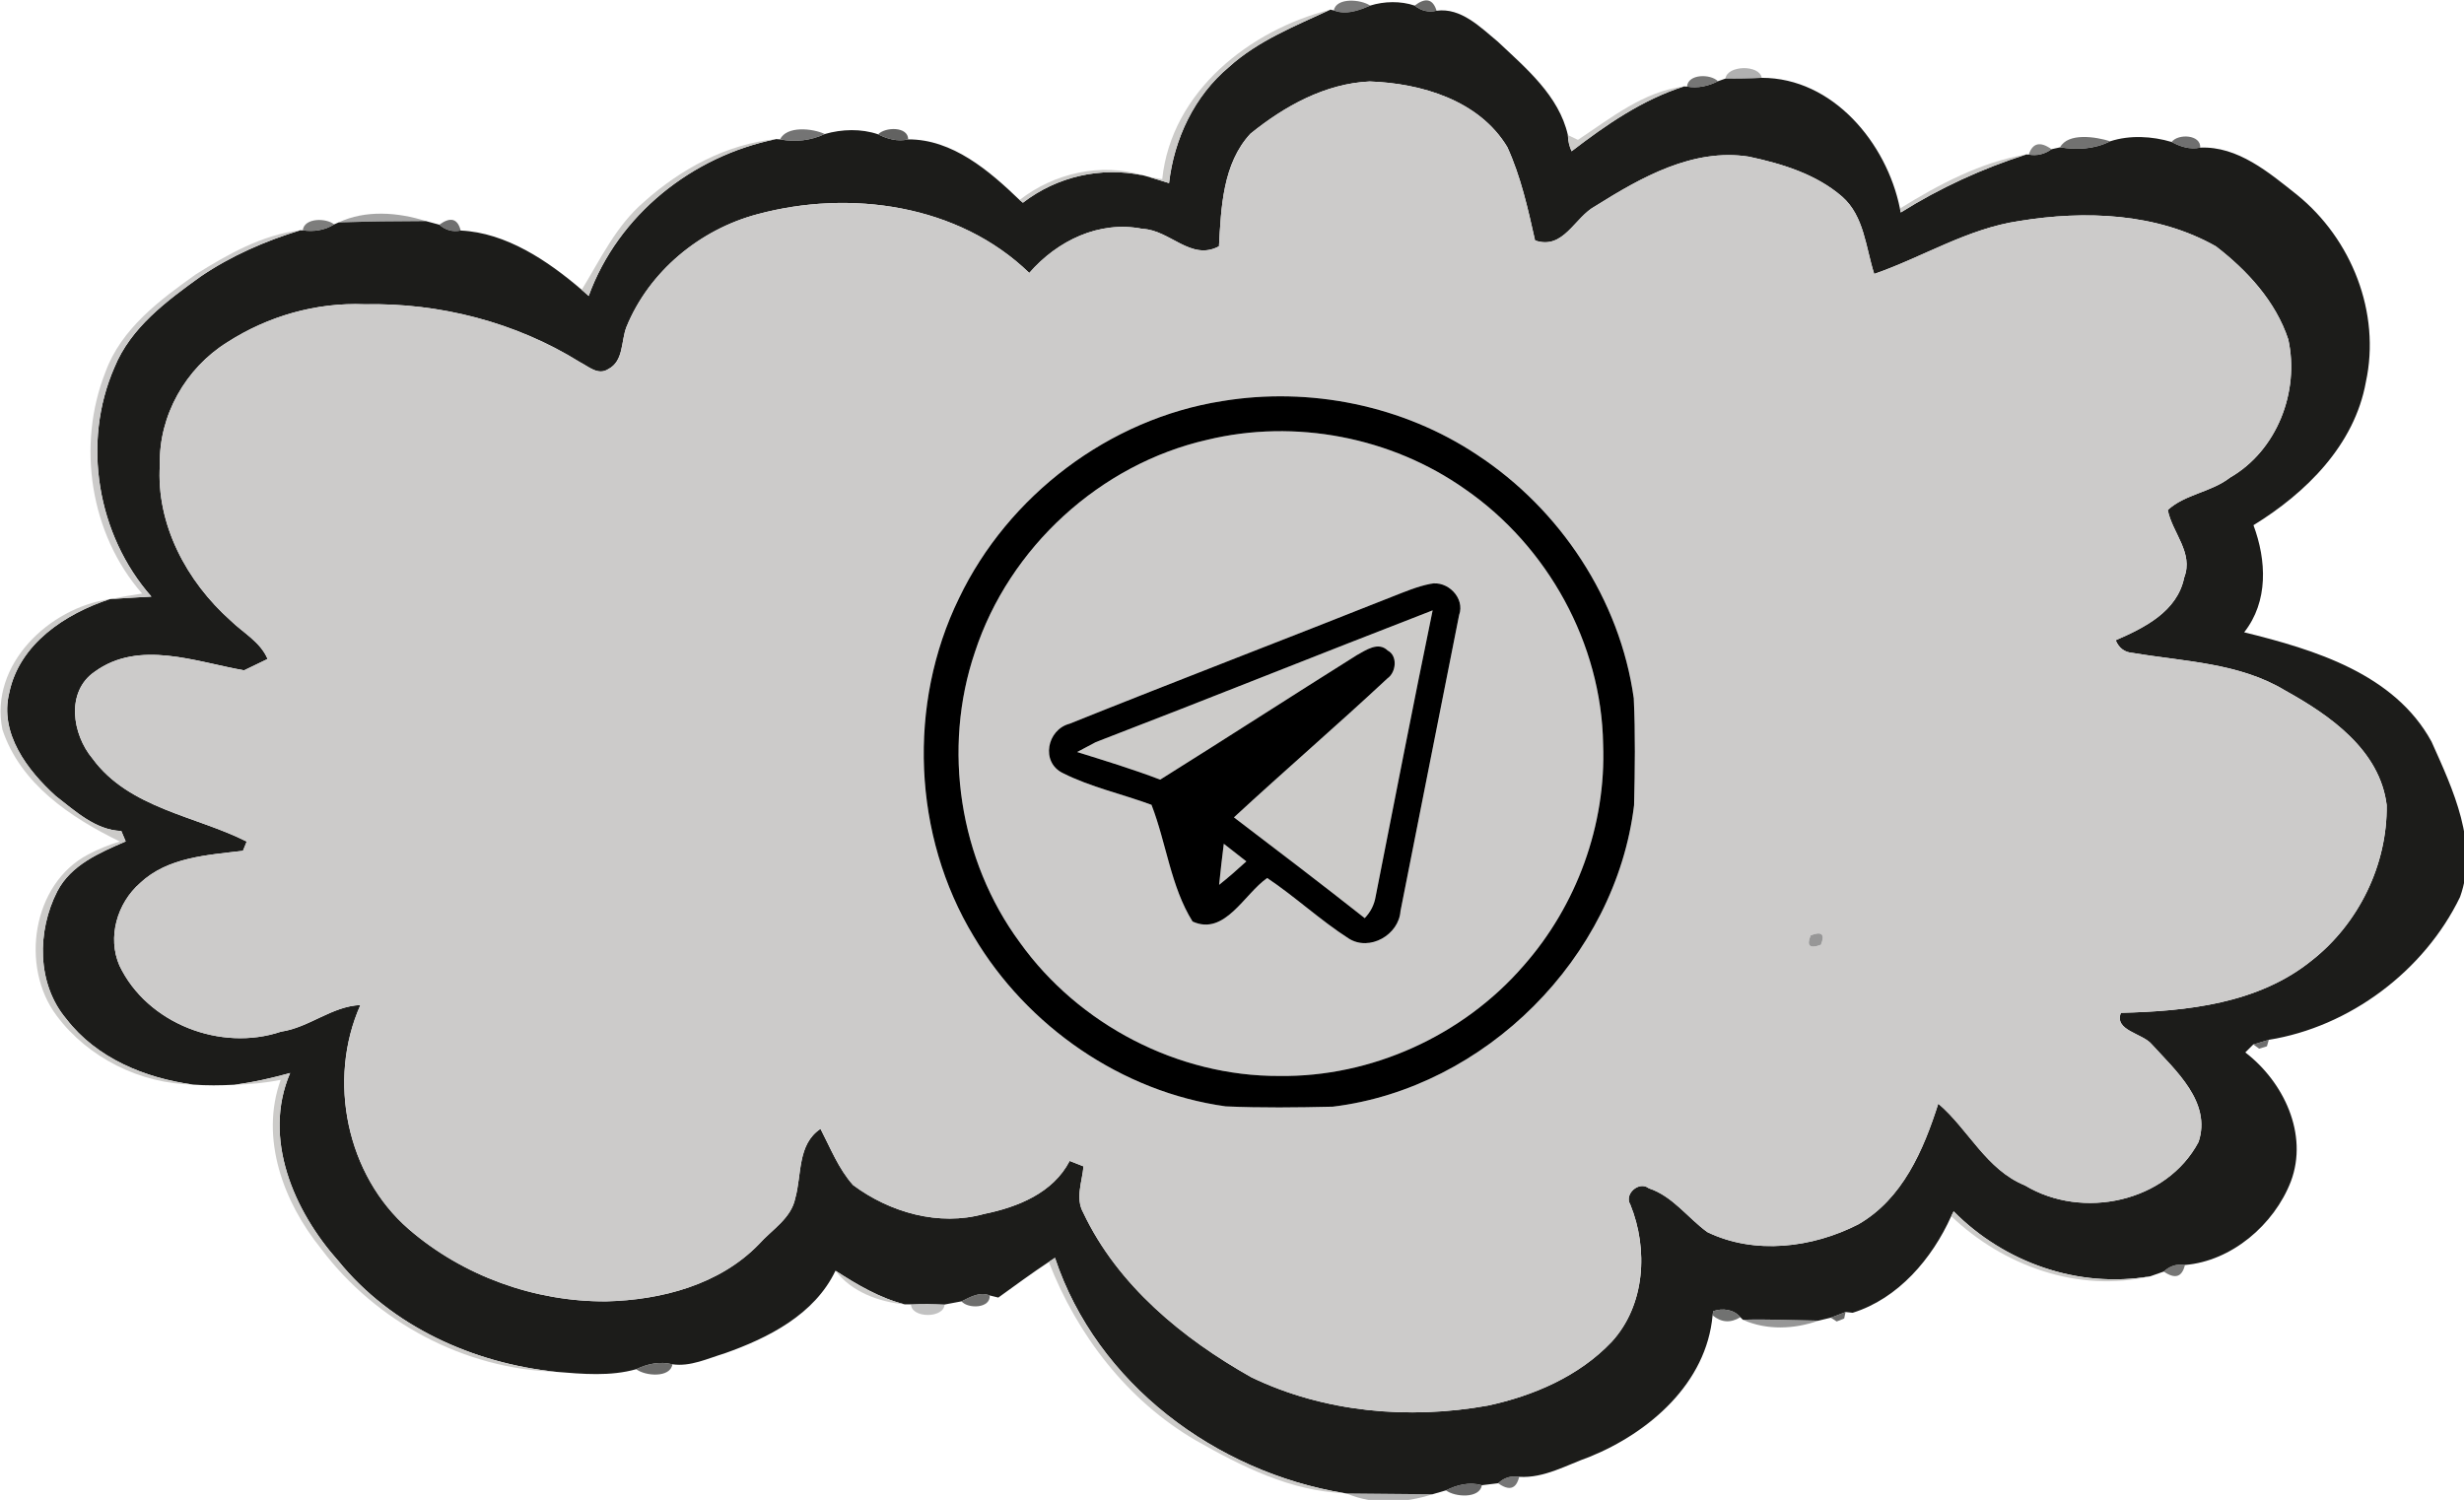 <?xml version="1.0" encoding="UTF-8" standalone="no"?>
<svg
   xmlns:dc="http://purl.org/dc/elements/1.1/"
   xmlns:cc="http://creativecommons.org/ns#"
   xmlns:rdf="http://www.w3.org/1999/02/22-rdf-syntax-ns#"
   xmlns:svg="http://www.w3.org/2000/svg"
   xmlns="http://www.w3.org/2000/svg"
   xmlns:sodipodi="http://sodipodi.sourceforge.net/DTD/sodipodi-0.dtd"
   xmlns:inkscape="http://www.inkscape.org/namespaces/inkscape"
   width="135.517pt"
   height="82.5pt"
   viewBox="0 0 135.517 82.5"
   version="1.1"
   id="svg301"
   sodipodi:docname="tlb.svg"
   inkscape:version="0.92.5 (2060ec1f9f, 2020-04-08)">
  <defs
     id="defs305" />
  <sodipodi:namedview
     pagecolor="#ffffff"
     bordercolor="#666666"
     borderopacity="1"
     objecttolerance="10"
     gridtolerance="10"
     guidetolerance="10"
     inkscape:pageopacity="0"
     inkscape:pageshadow="2"
     inkscape:window-width="1366"
     inkscape:window-height="705"
     id="namedview303"
     showgrid="false"
     inkscape:zoom="0.4755"
     inkscape:cx="216.05922"
     inkscape:cy="142.8427"
     inkscape:window-x="-8"
     inkscape:window-y="760"
     inkscape:window-maximized="1"
     inkscape:current-layer="svg301" />
  <g
     id="#545454c4"
     transform="matrix(0.416,0,0,0.416,-36.559,-24.378)">
    <path
       d="m 264.22,59.98 c 0.34,-1.74 3.57,-1.48 4.81,-0.64 -1.5,0.66 -3.2,1.28 -4.81,0.64 z"
       id="path189"
       inkscape:connector-curvature="0"
       style="opacity:0.77;fill:#545454" />
  </g>
  <g
     id="#1c1c1aff"
     transform="matrix(0.416,0,0,0.416,-36.559,-24.378)">
    <path
       d="m 269.03,59.34 c 1.85,-0.58 4.03,-0.63 5.88,0 0.87,0.7 1.83,0.93 2.9,0.68 3.23,-0.44 5.8,2.19 8.1,4.09 3.72,3.51 8.08,7.14 9.26,12.35 0.02,0.76 0.19,1.48 0.49,2.14 4.55,-3.49 9.33,-6.81 14.85,-8.57 l 0.41,0.02 c 1.41,0.25 2.82,-0.06 4.09,-0.71 L 316,68.99 c 1.59,0.02 3.2,0 4.8,-0.1 9.39,0 16.53,8.62 18.27,17.28 l 0.11,0.52 c 5.18,-3.25 10.77,-5.81 16.59,-7.67 l 0.33,0.02 c 1.09,0.19 2.1,-0.05 3.01,-0.71 l 1.13,-0.25 c 2.25,0.36 4.56,0.25 6.63,-0.8 2.58,-0.84 5.53,-0.68 8.12,0.09 1.15,0.63 2.45,1.04 3.78,0.75 4.97,-0.22 9.11,3.31 12.79,6.23 7.22,5.84 11.1,15.59 9.11,24.76 -1.5,8.34 -7.91,14.66 -14.86,18.93 1.73,4.65 1.99,10.08 -1.23,14.16 9.28,2.29 19.87,5.48 24.77,14.46 2.83,6.32 6.28,13.55 3.77,20.54 -4.74,9.8 -14.61,17.17 -25.28,18.88 -0.51,0.15 -1.54,0.46 -2.05,0.61 -0.26,0.26 -0.79,0.79 -1.06,1.06 5.05,3.87 8.38,10.8 6.02,17.07 -2.22,5.73 -7.85,10.53 -14,11.03 -1.07,-0.17 -2,0.12 -2.8,0.87 -0.44,0.16 -1.34,0.47 -1.79,0.63 -9.51,1.63 -19.26,-1.79 -25.99,-8.59 l -0.32,0.64 c -2.52,5.62 -7.01,10.9 -13.03,12.77 l -0.94,-0.1 c -0.49,0.19 -1.46,0.56 -1.95,0.75 -0.4,0.1 -1.21,0.29 -1.62,0.39 -3.34,-0.06 -6.68,-0.21 -10.01,-0.12 l -0.33,-0.33 c -0.86,-1.06 -2.38,-1.23 -3.59,-0.8 l -0.08,0.55 c -0.8,8.97 -8.37,15.51 -16.26,18.71 -3.02,1.07 -6.02,2.85 -9.31,2.64 -1.06,-0.18 -1.99,0.1 -2.78,0.85 -0.54,0.06 -1.61,0.19 -2.15,0.26 -1.63,-0.46 -3.28,-0.06 -4.75,0.68 -0.45,0.13 -1.34,0.39 -1.79,0.52 -3.78,-0.03 -7.57,-0.07 -11.35,-0.11 l -0.29,-0.04 c -16.98,-2.78 -32.74,-14.49 -38.26,-31.12 -0.2,0.14 -0.61,0.41 -0.82,0.55 -2.27,1.5 -4.46,3.12 -6.67,4.71 l -1.14,-0.28 c -1.3,-0.55 -2.6,0.22 -3.73,0.78 -0.56,0.1 -1.68,0.31 -2.24,0.42 -1.48,-0.09 -2.96,-0.12 -4.44,-0.03 l -0.82,0.01 c -3.34,-0.84 -6.3,-2.61 -9.16,-4.45 -2.76,5.8 -8.88,8.89 -14.66,10.93 -2.23,0.67 -4.52,1.79 -6.9,1.44 -1.63,-0.41 -3.29,-0.07 -4.78,0.65 -3.42,0.97 -7.09,0.64 -10.59,0.35 -10.98,-1.14 -21.76,-5.99 -28.8,-14.67 -5.87,-6.56 -10.07,-16.2 -6.37,-24.84 -2.43,0.67 -4.89,1.24 -7.39,1.55 -1.81,0.1 -3.64,0.12 -5.45,-0.02 -6.34,-0.86 -12.74,-3.48 -16.74,-8.67 -3.94,-4.65 -3.89,-11.63 -1.21,-16.87 1.82,-3.52 5.61,-5.12 9.05,-6.61 -0.19,-0.46 -0.39,-0.92 -0.58,-1.38 -3.41,-0.12 -6.08,-2.63 -8.65,-4.61 -3.76,-3.4 -7.5,-8.29 -6.16,-13.68 1.34,-6.45 7.4,-10.44 13.27,-12.36 l 0.17,-0.02 c 1.78,-0.12 3.56,-0.22 5.35,-0.32 -7.17,-8.12 -9.24,-20.37 -4.88,-30.32 2.15,-5.26 6.9,-8.77 11.37,-11.99 4.02,-2.74 8.53,-4.7 13.17,-6.12 l 0.35,0.01 c 1.43,0.2 2.91,0 4.15,-0.79 l 0.59,-0.26 c 3.84,-0.14 7.69,-0.16 11.53,-0.18 0.45,0.12 1.34,0.36 1.78,0.48 0.83,0.73 1.77,0.98 2.83,0.77 6.02,0.29 11.52,4 16,7.84 0.31,0.27 0.61,0.54 0.92,0.81 3.9,-10.73 13.7,-18.51 24.79,-20.74 l 0.51,0.04 c 2,0.39 4.06,0.16 5.92,-0.71 2.24,-0.65 4.82,-0.73 7.05,0.04 1.22,0.62 2.6,1 3.97,0.67 5.85,-0.03 10.72,4.15 14.73,8.01 l 0.44,0.36 c 4.52,-3.48 10.28,-4.78 15.88,-3.62 l 0.8,0.22 c 0.88,0.27 1.76,0.54 2.64,0.81 0.67,-5.86 3.35,-11.53 7.92,-15.35 3.86,-3.5 8.76,-5.42 13.41,-7.59 l 0.45,0.11 c 1.61,0.64 3.31,0.02 4.81,-0.64 m -15.82,16.93 c -3.68,3.95 -3.89,9.8 -4.17,14.9 -3.7,1.99 -6.48,-2.17 -10.12,-2.31 -5.71,-1.14 -11.27,1.58 -14.96,5.83 -9.36,-9.08 -23.72,-11.06 -35.96,-7.76 -7.62,2.03 -14.31,7.57 -17.3,14.91 -0.73,1.88 -0.34,4.51 -2.41,5.57 -1.34,0.86 -2.59,-0.35 -3.74,-0.93 -8.48,-5.28 -18.52,-7.85 -28.48,-7.65 -6.4,-0.26 -12.77,1.57 -18.15,5.03 -5.48,3.41 -9.06,9.68 -8.9,16.17 -0.52,7.91 3.55,15.45 9.34,20.61 1.68,1.64 3.95,2.83 4.9,5.09 -1.03,0.5 -2.07,1 -3.11,1.5 -6.39,-1.12 -13.87,-4.08 -19.73,0.17 -3.88,2.64 -2.99,8.3 -0.31,11.49 4.82,6.6 13.74,7.6 20.39,10.98 l -0.5,1.22 c -4.69,0.57 -9.94,0.83 -13.58,4.25 -3.04,2.64 -4.39,7.18 -2.74,10.94 3.66,7.65 13.39,11.41 21.36,8.72 3.73,-0.55 6.71,-3.36 10.49,-3.52 -4.42,9.91 -1.83,22.51 6.4,29.64 7.17,6.19 16.64,9.6 26.1,9.54 7.28,-0.18 14.97,-2.18 20.18,-7.55 1.7,-1.92 4.27,-3.4 4.81,-6.08 0.88,-3.13 0.26,-7.13 3.34,-9.18 1.31,2.53 2.38,5.27 4.3,7.43 4.86,3.62 11.36,5.49 17.33,3.82 4.43,-0.9 9.11,-2.76 11.31,-7.01 0.46,0.18 1.37,0.54 1.83,0.72 -0.17,2.02 -1.11,4.21 -0.03,6.13 4.55,9.6 13.12,16.63 22.21,21.75 9.63,4.65 20.81,5.63 31.27,3.75 6.04,-1.29 12.06,-3.88 16.37,-8.42 4.45,-4.85 4.87,-12.27 2.47,-18.16 -0.86,-1.37 1.15,-3.17 2.45,-2.15 3.17,1.05 5.13,3.9 7.73,5.79 6.27,3.04 13.9,2.08 19.96,-1.02 5.86,-3.36 8.62,-9.82 10.58,-15.96 3.99,3.4 6.32,8.72 11.46,10.81 7.58,4.57 18.71,2.25 22.95,-5.75 1.74,-5.25 -3.02,-9.42 -6.18,-12.9 -1.22,-1.48 -5.02,-1.81 -4.09,-4.17 8.74,-0.21 18.18,-1.21 25.23,-6.92 6.2,-4.86 10.02,-12.67 9.91,-20.55 -0.9,-7.27 -7.49,-11.86 -13.41,-15.14 -6.07,-3.68 -13.33,-3.82 -20.13,-4.97 -1.09,-0.07 -1.85,-0.63 -2.29,-1.68 3.8,-1.65 8.15,-3.8 9.06,-8.29 1.27,-3.29 -1.58,-5.91 -2.17,-8.93 2.26,-2.09 5.75,-2.35 8.22,-4.28 6.23,-3.58 9.23,-11.39 7.71,-18.28 -1.66,-5.03 -5.44,-9.13 -9.56,-12.3 -7.82,-4.43 -17.32,-4.77 -26.01,-3.35 -6.83,1 -12.74,4.77 -19.17,7 -1.12,-3.48 -1.32,-7.65 -4.24,-10.22 -3.45,-2.99 -7.97,-4.36 -12.34,-5.29 -7.39,-1.15 -14.24,2.75 -20.26,6.52 -2.8,1.48 -4.21,5.86 -8,4.56 -0.94,-4.19 -1.88,-8.44 -3.67,-12.35 -3.73,-6.19 -11.38,-8.43 -18.19,-8.67 -5.88,0.27 -11.28,3.27 -15.76,6.9 z"
       id="path192"
       inkscape:connector-curvature="0"
       style="opacity:1;fill:#1c1c1a" />
  </g>
  <g
     id="#3f3f3ec5"
     transform="matrix(0.416,0,0,0.416,-36.559,-24.378)">
    <path
       d="m 274.91,59.34 c 1.45,-1.11 2.42,-0.88 2.9,0.68 -1.07,0.25 -2.03,0.02 -2.9,-0.68 z"
       id="path195"
       inkscape:connector-curvature="0"
       style="opacity:0.77;fill:#3f3f3e" />
  </g>
  <g
     id="#cccbc9ff"
     transform="matrix(0.416,0,0,0.416,-36.559,-24.378)">
    <path
       d="m 241.54,82.29 c 1.21,-11.59 11.58,-19.72 22.23,-22.42 -4.65,2.17 -9.55,4.09 -13.41,7.59 -4.57,3.82 -7.25,9.49 -7.92,15.35 -0.88,-0.27 -1.76,-0.54 -2.64,-0.81 z"
       id="path198"
       inkscape:connector-curvature="0"
       style="opacity:1;fill:#cccbc9" />
    <path
       d="m 296.5,77.09 c 4.34,-2.87 8.68,-6.4 14.01,-7.06 -5.52,1.76 -10.3,5.08 -14.85,8.57 -0.3,-0.66 -0.47,-1.38 -0.49,-2.14 0.33,0.16 1,0.47 1.33,0.63 z"
       id="path200"
       inkscape:connector-curvature="0"
       style="opacity:1;fill:#cccbc9" />
    <path
       d="m 173.03,85.29 c 4.84,-4.34 10.93,-7.66 17.47,-8.3 -11.09,2.23 -20.89,10.01 -24.79,20.74 -0.31,-0.27 -0.61,-0.54 -0.92,-0.81 2.48,-4.05 4.54,-8.48 8.24,-11.63 z"
       id="path202"
       inkscape:connector-curvature="0"
       style="opacity:1;fill:#cccbc9" />
    <path
       d="m 339.07,86.17 c 5.14,-3.18 10.69,-6.14 16.7,-7.15 -5.82,1.86 -11.41,4.42 -16.59,7.67 z"
       id="path204"
       inkscape:connector-curvature="0"
       style="opacity:1;fill:#cccbc9" />
    <path
       d="m 222.68,85.04 c 4.56,-3.55 10.72,-4.96 16.32,-3.26 -5.6,-1.16 -11.36,0.14 -15.88,3.62 z"
       id="path206"
       inkscape:connector-curvature="0"
       style="opacity:1;fill:#cccbc9" />
    <path
       d="m 88.2,155.06 c -1.75,-8.59 6.2,-16.11 14.18,-17.24 -5.87,1.92 -11.93,5.91 -13.27,12.36 -1.34,5.39 2.4,10.28 6.16,13.68 2.57,1.98 5.24,4.49 8.65,4.61 0.19,0.46 0.39,0.92 0.58,1.38 -3.44,1.49 -7.23,3.09 -9.05,6.61 -2.68,5.24 -2.73,12.22 1.21,16.87 4,5.19 10.4,7.81 16.74,8.67 -6.95,-0.11 -13.86,-3.52 -18.03,-9.11 -4.86,-6.46 -3.24,-17.43 4.16,-21.31 1.34,-0.71 2.74,-1.28 4.19,-1.72 -6.49,-3.16 -13.14,-7.61 -15.52,-14.8 z"
       id="path208"
       inkscape:connector-curvature="0"
       style="opacity:1;fill:#cccbc9" />
    <path
       d="m 232.76,156.72 c 14.87,-5.72 29.66,-11.67 44.53,-17.42 -2.6,12.59 -5.04,25.2 -7.53,37.8 -0.18,1.11 -0.66,2.07 -1.45,2.89 -5.71,-4.51 -11.5,-8.91 -17.29,-13.32 6.7,-6.19 13.62,-12.15 20.29,-18.37 1.16,-0.8 1.39,-2.99 0.04,-3.69 -1.25,-1.22 -2.88,-0.05 -4.07,0.6 -8.69,5.45 -17.31,11.03 -26.01,16.47 -3.61,-1.38 -7.3,-2.5 -10.98,-3.65 0.62,-0.32 1.85,-0.98 2.47,-1.31 z"
       id="path210"
       inkscape:connector-curvature="0"
       style="opacity:1;fill:#cccbc9" />
    <path
       d="m 249.68,170.16 c 1,0.77 1.98,1.55 2.98,2.33 -1.17,1.07 -2.36,2.12 -3.6,3.1 0.18,-1.81 0.39,-3.62 0.62,-5.43 z"
       id="path212"
       inkscape:connector-curvature="0"
       style="opacity:1;fill:#cccbc9" />
    <path
       d="m 118.85,202.02 c 2.5,-0.31 4.96,-0.88 7.39,-1.55 -3.7,8.64 0.5,18.28 6.37,24.84 7.04,8.68 17.82,13.53 28.8,14.67 -12.11,-0.36 -23.81,-6.59 -31.07,-16.27 -4.96,-6.12 -8.14,-14.59 -5.35,-22.34 -2.02,0.42 -4.08,0.61 -6.14,0.65 z"
       id="path214"
       inkscape:connector-curvature="0"
       style="opacity:1;fill:#cccbc9" />
    <path
       d="m 346.17,218.76 c 6.73,6.8 16.48,10.22 25.99,8.59 -9.46,2.22 -19.41,-1.36 -26.31,-7.95 z"
       id="path216"
       inkscape:connector-curvature="0"
       style="opacity:1;fill:#cccbc9" />
    <path
       d="m 226.54,225.45 c 0.21,-0.14 0.62,-0.41 0.82,-0.55 5.52,16.63 21.28,28.34 38.26,31.12 -7.1,-0.26 -13.61,-3.54 -19.67,-6.99 -9.02,-5.26 -15.66,-13.92 -19.41,-23.58 z"
       id="path218"
       inkscape:connector-curvature="0"
       style="opacity:1;fill:#cccbc9" />
    <path
       d="m 198.34,226.61 c 2.86,1.84 5.82,3.61 9.16,4.45 -3.41,-0.32 -7.04,-1.64 -9.16,-4.45 z"
       id="path220"
       inkscape:connector-curvature="0"
       style="opacity:1;fill:#cccbc9" />
  </g>
  <g
     id="#32323262"
     transform="matrix(0.416,0,0,0.416,-36.559,-24.378)">
    <path
       d="m 316,68.99 c 0.23,-1.78 4.51,-1.87 4.8,-0.1 -1.6,0.1 -3.21,0.12 -4.8,0.1 z"
       id="path223"
       inkscape:connector-curvature="0"
       style="opacity:0.38;fill:#323232" />
  </g>
  <g
     id="#cccbcaff"
     transform="matrix(0.416,0,0,0.416,-36.559,-24.378)">
    <path
       d="m 253.21,76.27 c 4.48,-3.63 9.88,-6.63 15.76,-6.9 6.81,0.24 14.46,2.48 18.19,8.67 1.79,3.91 2.73,8.16 3.67,12.35 3.79,1.3 5.2,-3.08 8,-4.56 6.02,-3.77 12.87,-7.67 20.26,-6.52 4.37,0.93 8.89,2.3 12.34,5.29 2.92,2.57 3.12,6.74 4.24,10.22 6.43,-2.23 12.34,-6 19.17,-7 8.69,-1.42 18.19,-1.08 26.01,3.35 4.12,3.17 7.9,7.27 9.56,12.3 1.52,6.89 -1.48,14.7 -7.71,18.28 -2.47,1.93 -5.96,2.19 -8.22,4.28 0.59,3.02 3.44,5.64 2.17,8.93 -0.91,4.49 -5.26,6.64 -9.06,8.29 0.44,1.05 1.2,1.61 2.29,1.68 6.8,1.15 14.06,1.29 20.13,4.97 5.92,3.28 12.51,7.87 13.41,15.14 0.11,7.88 -3.71,15.69 -9.91,20.55 -7.05,5.71 -16.49,6.71 -25.23,6.92 -0.93,2.36 2.87,2.69 4.09,4.17 3.16,3.48 7.92,7.65 6.18,12.9 -4.24,8 -15.37,10.32 -22.95,5.75 -5.14,-2.09 -7.47,-7.41 -11.46,-10.81 -1.96,6.14 -4.72,12.6 -10.58,15.96 -6.06,3.1 -13.69,4.06 -19.96,1.02 -2.6,-1.89 -4.56,-4.74 -7.73,-5.79 -1.3,-1.02 -3.31,0.78 -2.45,2.15 2.4,5.89 1.98,13.31 -2.47,18.16 -4.31,4.54 -10.33,7.13 -16.37,8.42 -10.46,1.88 -21.64,0.9 -31.27,-3.75 -9.09,-5.12 -17.66,-12.15 -22.21,-21.75 -1.08,-1.92 -0.14,-4.11 0.03,-6.13 -0.46,-0.18 -1.37,-0.54 -1.83,-0.72 -2.2,4.25 -6.88,6.11 -11.31,7.01 -5.97,1.67 -12.47,-0.2 -17.33,-3.82 -1.92,-2.16 -2.99,-4.9 -4.3,-7.43 -3.08,2.05 -2.46,6.05 -3.34,9.18 -0.54,2.68 -3.11,4.16 -4.81,6.08 -5.21,5.37 -12.9,7.37 -20.18,7.55 -9.46,0.06 -18.93,-3.35 -26.1,-9.54 -8.23,-7.13 -10.82,-19.73 -6.4,-29.64 -3.78,0.16 -6.76,2.97 -10.49,3.52 -7.97,2.69 -17.7,-1.07 -21.36,-8.72 -1.65,-3.76 -0.3,-8.3 2.74,-10.94 3.64,-3.42 8.89,-3.68 13.58,-4.25 l 0.5,-1.22 c -6.65,-3.38 -15.57,-4.38 -20.39,-10.98 -2.68,-3.19 -3.57,-8.85 0.31,-11.49 5.86,-4.25 13.34,-1.29 19.73,-0.17 1.04,-0.5 2.08,-1 3.11,-1.5 -0.95,-2.26 -3.22,-3.45 -4.9,-5.09 -5.79,-5.16 -9.86,-12.7 -9.34,-20.61 -0.16,-6.49 3.42,-12.76 8.9,-16.17 5.38,-3.46 11.75,-5.29 18.15,-5.03 9.96,-0.2 20,2.37 28.48,7.65 1.15,0.58 2.4,1.79 3.74,0.93 2.07,-1.06 1.68,-3.69 2.41,-5.57 2.99,-7.34 9.68,-12.88 17.3,-14.91 12.24,-3.3 26.6,-1.32 35.96,7.76 3.69,-4.25 9.25,-6.97 14.96,-5.83 3.64,0.14 6.42,4.3 10.12,2.31 0.28,-5.1 0.49,-10.95 4.17,-14.9 m -3.75,35.36 c -14.93,2.35 -28.28,12.47 -34.79,26.07 -6.84,13.99 -6.12,31.39 1.95,44.71 7.06,11.9 19.56,20.56 33.31,22.47 4.71,0.21 9.44,0.15 14.16,0.04 20.14,-2.45 37.4,-19.71 39.83,-39.86 0.11,-4.7 0.18,-9.43 -0.04,-14.13 -1.82,-13.05 -9.72,-24.98 -20.69,-32.18 -9.81,-6.54 -22.12,-9.04 -33.73,-7.12 m 77.81,70.64 c -0.58,1.39 -0.13,1.8 1.35,1.24 0.57,-1.4 0.12,-1.81 -1.35,-1.24 z"
       id="path226"
       inkscape:connector-curvature="0"
       style="opacity:1;fill:#cccbca" />
    <path
       d="m 113.79,94.86 c 4.21,-2.64 8.76,-5.22 13.77,-5.81 -4.64,1.42 -9.15,3.38 -13.17,6.12 -4.47,3.22 -9.22,6.73 -11.37,11.99 -4.36,9.95 -2.29,22.2 4.88,30.32 -1.79,0.1 -3.57,0.2 -5.35,0.32 1.36,-0.28 2.74,-0.52 4.12,-0.72 -6.88,-7.86 -8.67,-19.62 -4.85,-29.28 2.08,-5.74 7.18,-9.53 11.97,-12.94 z"
       id="path228"
       inkscape:connector-curvature="0"
       style="opacity:1;fill:#cccbca" />
    <path
       d="m 247.49,116.75 c 11.62,-2.81 24.35,-0.36 34.11,6.54 10.91,7.55 18.02,20.41 18.23,33.72 0.41,10.65 -3.5,21.34 -10.55,29.31 -7.98,9.2 -20.07,14.71 -32.27,14.54 -13.38,0.06 -26.51,-6.77 -34.29,-17.64 -8.01,-10.86 -10.29,-25.64 -5.94,-38.42 4.52,-13.81 16.54,-24.83 30.71,-28.05 m 24.53,20.71 c -14.22,5.65 -28.53,11.13 -42.73,16.83 -2.98,0.77 -3.85,5.08 -0.9,6.52 3.71,1.87 7.83,2.76 11.73,4.2 1.97,5.07 2.54,10.8 5.43,15.43 4.27,1.95 6.84,-3.67 9.87,-5.75 3.72,2.49 7.01,5.58 10.78,8 2.75,1.74 6.62,-0.48 6.84,-3.63 2.56,-13.05 5.18,-26.09 7.75,-39.14 0.82,-2.26 -1.56,-4.63 -3.82,-4.12 -1.72,0.34 -3.33,1.03 -4.95,1.66 z"
       id="path230"
       inkscape:connector-curvature="0"
       style="opacity:1;fill:#cccbca" />
  </g>
  <g
     id="#575756cf"
     transform="matrix(0.416,0,0,0.416,-36.559,-24.378)">
    <path
       d="m 310.92,70.05 c 0.12,-1.69 3.09,-1.71 4.09,-0.71 -1.27,0.65 -2.68,0.96 -4.09,0.71 z"
       id="path233"
       inkscape:connector-curvature="0"
       style="opacity:0.81;fill:#575756" />
  </g>
  <g
     id="#515151cd"
     transform="matrix(0.416,0,0,0.416,-36.559,-24.378)">
    <path
       d="m 191.01,77.03 c 0.87,-1.81 4.26,-1.48 5.92,-0.71 -1.86,0.87 -3.92,1.1 -5.92,0.71 z"
       id="path236"
       inkscape:connector-curvature="0"
       style="opacity:0.8;fill:#515151" />
  </g>
  <g
     id="#40403fd0"
     transform="matrix(0.416,0,0,0.416,-36.559,-24.378)">
    <path
       d="m 203.98,76.36 c 0.94,-0.99 3.98,-1.06 3.97,0.67 -1.37,0.33 -2.75,-0.05 -3.97,-0.67 z"
       id="path239"
       inkscape:connector-curvature="0"
       style="opacity:0.82;fill:#40403f" />
  </g>
  <g
     id="#4d4d4cc9"
     transform="matrix(0.416,0,0,0.416,-36.559,-24.378)">
    <path
       d="m 360.24,78.08 c 1.06,-1.97 4.71,-1.41 6.63,-0.8 -2.07,1.05 -4.38,1.16 -6.63,0.8 z"
       id="path242"
       inkscape:connector-curvature="0"
       style="opacity:0.79;fill:#4d4d4c" />
  </g>
  <g
     id="#3a3a3ab9"
     transform="matrix(0.416,0,0,0.416,-36.559,-24.378)">
    <path
       d="m 374.99,77.37 c 0.87,-1.13 3.89,-0.98 3.78,0.75 -1.33,0.29 -2.63,-0.12 -3.78,-0.75 z"
       id="path245"
       inkscape:connector-curvature="0"
       style="opacity:0.73;fill:#3a3a3a" />
  </g>
  <g
     id="#5f5f5ec1"
     transform="matrix(0.416,0,0,0.416,-36.559,-24.378)">
    <path
       d="m 356.1,79.04 c 0.51,-1.55 1.52,-1.78 3.01,-0.71 -0.91,0.66 -1.92,0.9 -3.01,0.71 z"
       id="path248"
       inkscape:connector-curvature="0"
       style="opacity:0.76;fill:#5f5f5e" />
  </g>
  <g
     id="#39393973"
     transform="matrix(0.416,0,0,0.416,-36.559,-24.378)">
    <path
       d="m 132.65,88.01 c 3.56,-1.68 7.86,-1.35 11.53,-0.18 -3.84,0.02 -7.69,0.04 -11.53,0.18 z"
       id="path251"
       inkscape:connector-curvature="0"
       style="opacity:0.45;fill:#393939" />
  </g>
  <g
     id="#595958c7"
     transform="matrix(0.416,0,0,0.416,-36.559,-24.378)">
    <path
       d="m 127.91,89.06 c 0.18,-1.67 3.08,-1.67 4.15,-0.79 -1.24,0.79 -2.72,0.99 -4.15,0.79 z"
       id="path254"
       inkscape:connector-curvature="0"
       style="opacity:0.78;fill:#595958" />
  </g>
  <g
     id="#3c3b3bbb"
     transform="matrix(0.416,0,0,0.416,-36.559,-24.378)">
    <path
       d="m 145.96,88.31 c 1.48,-1.07 2.42,-0.82 2.83,0.77 -1.06,0.21 -2,-0.04 -2.83,-0.77 z"
       id="path257"
       inkscape:connector-curvature="0"
       style="opacity:0.73;fill:#3c3b3b" />
  </g>
  <g
     id="#000000ff"
     transform="matrix(0.416,0,0,0.416,-36.559,-24.378)">
    <path
       d="m 249.46,111.63 c 11.61,-1.92 23.92,0.58 33.73,7.12 10.97,7.2 18.87,19.13 20.69,32.18 0.22,4.7 0.15,9.43 0.04,14.13 -2.43,20.15 -19.69,37.41 -39.83,39.86 -4.72,0.11 -9.45,0.17 -14.16,-0.04 -13.75,-1.91 -26.25,-10.57 -33.31,-22.47 -8.07,-13.32 -8.79,-30.72 -1.95,-44.71 6.51,-13.6 19.86,-23.72 34.79,-26.07 m -1.97,5.12 c -14.17,3.22 -26.19,14.24 -30.71,28.05 -4.35,12.78 -2.07,27.56 5.94,38.42 7.78,10.87 20.91,17.7 34.29,17.64 12.2,0.17 24.29,-5.34 32.27,-14.54 7.05,-7.97 10.96,-18.66 10.55,-29.31 -0.21,-13.31 -7.32,-26.17 -18.23,-33.72 -9.76,-6.9 -22.49,-9.35 -34.11,-6.54 z"
       id="path260"
       inkscape:connector-curvature="0"
       style="opacity:1;fill:#000000" />
    <path
       d="m 272.02,137.46 c 1.62,-0.63 3.23,-1.32 4.95,-1.66 2.26,-0.51 4.64,1.86 3.82,4.12 -2.57,13.05 -5.19,26.09 -7.75,39.14 -0.22,3.15 -4.09,5.37 -6.84,3.63 -3.77,-2.42 -7.06,-5.51 -10.78,-8 -3.03,2.08 -5.6,7.7 -9.87,5.75 -2.89,-4.63 -3.46,-10.36 -5.43,-15.43 -3.9,-1.44 -8.02,-2.33 -11.73,-4.2 -2.95,-1.44 -2.08,-5.75 0.9,-6.52 14.2,-5.7 28.51,-11.18 42.73,-16.83 m -39.26,19.26 c -0.62,0.33 -1.85,0.99 -2.47,1.31 3.68,1.15 7.37,2.27 10.98,3.65 8.7,-5.44 17.32,-11.02 26.01,-16.47 1.19,-0.65 2.82,-1.82 4.07,-0.6 1.35,0.7 1.12,2.89 -0.04,3.69 -6.67,6.22 -13.59,12.18 -20.29,18.37 5.79,4.41 11.58,8.81 17.29,13.32 0.79,-0.82 1.27,-1.78 1.45,-2.89 2.49,-12.6 4.93,-25.21 7.53,-37.8 -14.87,5.75 -29.66,11.7 -44.53,17.42 m 16.92,13.44 c -0.23,1.81 -0.44,3.62 -0.62,5.43 1.24,-0.98 2.43,-2.03 3.6,-3.1 -1,-0.78 -1.98,-1.56 -2.98,-2.33 z"
       id="path262"
       inkscape:connector-curvature="0"
       style="opacity:1;fill:#000000" />
  </g>
  <g
     id="#949494f7"
     transform="matrix(0.416,0,0,0.416,-36.559,-24.378)">
    <path
       d="m 327.27,182.27 c 1.47,-0.57 1.92,-0.16 1.35,1.24 -1.48,0.56 -1.93,0.15 -1.35,-1.24 z"
       id="path265"
       inkscape:connector-curvature="0"
       style="opacity:0.97;fill:#949494" />
  </g>
  <g
     id="#3a3a3abb"
     transform="matrix(0.416,0,0,0.416,-36.559,-24.378)">
    <path
       d="m 385.79,196.69 c 0.51,-0.15 1.54,-0.46 2.05,-0.61 l -0.25,0.86 -1.03,0.31 z"
       id="path268"
       inkscape:connector-curvature="0"
       style="opacity:0.73;fill:#3a3a3a" />
  </g>
  <g
     id="#333332ac"
     transform="matrix(0.416,0,0,0.416,-36.559,-24.378)">
    <path
       d="m 373.95,226.72 c 0.8,-0.75 1.73,-1.04 2.8,-0.87 -0.38,1.61 -1.31,1.9 -2.8,0.87 z"
       id="path271"
       inkscape:connector-curvature="0"
       style="opacity:0.67;fill:#333332" />
  </g>
  <g
     id="#383837b9"
     transform="matrix(0.416,0,0,0.416,-36.559,-24.378)">
    <path
       d="m 215,230.66 c 1.13,-0.56 2.43,-1.33 3.73,-0.78 0.13,1.71 -2.84,1.81 -3.73,0.78 z"
       id="path274"
       inkscape:connector-curvature="0"
       style="opacity:0.73;fill:#383837" />
  </g>
  <g
     id="#26262647"
     transform="matrix(0.416,0,0,0.416,-36.559,-24.378)">
    <path
       d="m 208.32,231.05 c 1.48,-0.09 2.96,-0.06 4.44,0.03 -0.09,1.86 -4.4,1.83 -4.44,-0.03 z"
       id="path277"
       inkscape:connector-curvature="0"
       style="opacity:0.28;fill:#262626" />
  </g>
  <g
     id="#555655d4"
     transform="matrix(0.416,0,0,0.416,-36.559,-24.378)">
    <path
       d="m 314.38,231.96 c 1.21,-0.43 2.73,-0.26 3.59,0.8 -1.29,0.79 -2.51,0.71 -3.67,-0.25 z"
       id="path280"
       inkscape:connector-curvature="0"
       style="opacity:0.83;fill:#555655" />
  </g>
  <g
     id="#3b3b3ac2"
     transform="matrix(0.416,0,0,0.416,-36.559,-24.378)">
    <path
       d="m 329.93,232.82 c 0.49,-0.19 1.46,-0.56 1.95,-0.75 l -0.18,0.86 -0.99,0.39 z"
       id="path283"
       inkscape:connector-curvature="0"
       style="opacity:0.76;fill:#3b3b3a" />
  </g>
  <g
     id="#4343428c"
     transform="matrix(0.416,0,0,0.416,-36.559,-24.378)">
    <path
       d="m 318.3,233.09 c 3.33,-0.09 6.67,0.06 10.01,0.12 -3.19,1.14 -6.88,1.3 -10.01,-0.12 z"
       id="path286"
       inkscape:connector-curvature="0"
       style="opacity:0.55;fill:#434342" />
  </g>
  <g
     id="#424241c8"
     transform="matrix(0.416,0,0,0.416,-36.559,-24.378)">
    <path
       d="m 172,239.63 c 1.49,-0.72 3.15,-1.06 4.78,-0.65 -0.26,1.82 -3.59,1.58 -4.78,0.65 z"
       id="path289"
       inkscape:connector-curvature="0"
       style="opacity:0.78;fill:#424241" />
  </g>
  <g
     id="#343433aa"
     transform="matrix(0.416,0,0,0.416,-36.559,-24.378)">
    <path
       d="m 285.95,254.71 c 0.79,-0.75 1.72,-1.03 2.78,-0.85 -0.38,1.61 -1.31,1.9 -2.78,0.85 z"
       id="path292"
       inkscape:connector-curvature="0"
       style="opacity:0.67;fill:#343433" />
  </g>
  <g
     id="#3d3d3dc7"
     transform="matrix(0.416,0,0,0.416,-36.559,-24.378)">
    <path
       d="m 279.05,255.65 c 1.47,-0.74 3.12,-1.14 4.75,-0.68 -0.28,1.79 -3.55,1.59 -4.75,0.68 z"
       id="path295"
       inkscape:connector-curvature="0"
       style="opacity:0.78;fill:#3d3d3d" />
  </g>
  <g
     id="#3030305f"
     transform="matrix(0.416,0,0,0.416,-36.559,-24.378)">
    <path
       d="m 265.91,256.06 c 3.78,0.04 7.57,0.08 11.35,0.11 -3.63,1.17 -7.8,1.43 -11.35,-0.11 z"
       id="path298"
       inkscape:connector-curvature="0"
       style="opacity:0.37;fill:#303030" />
  </g>
</svg>
